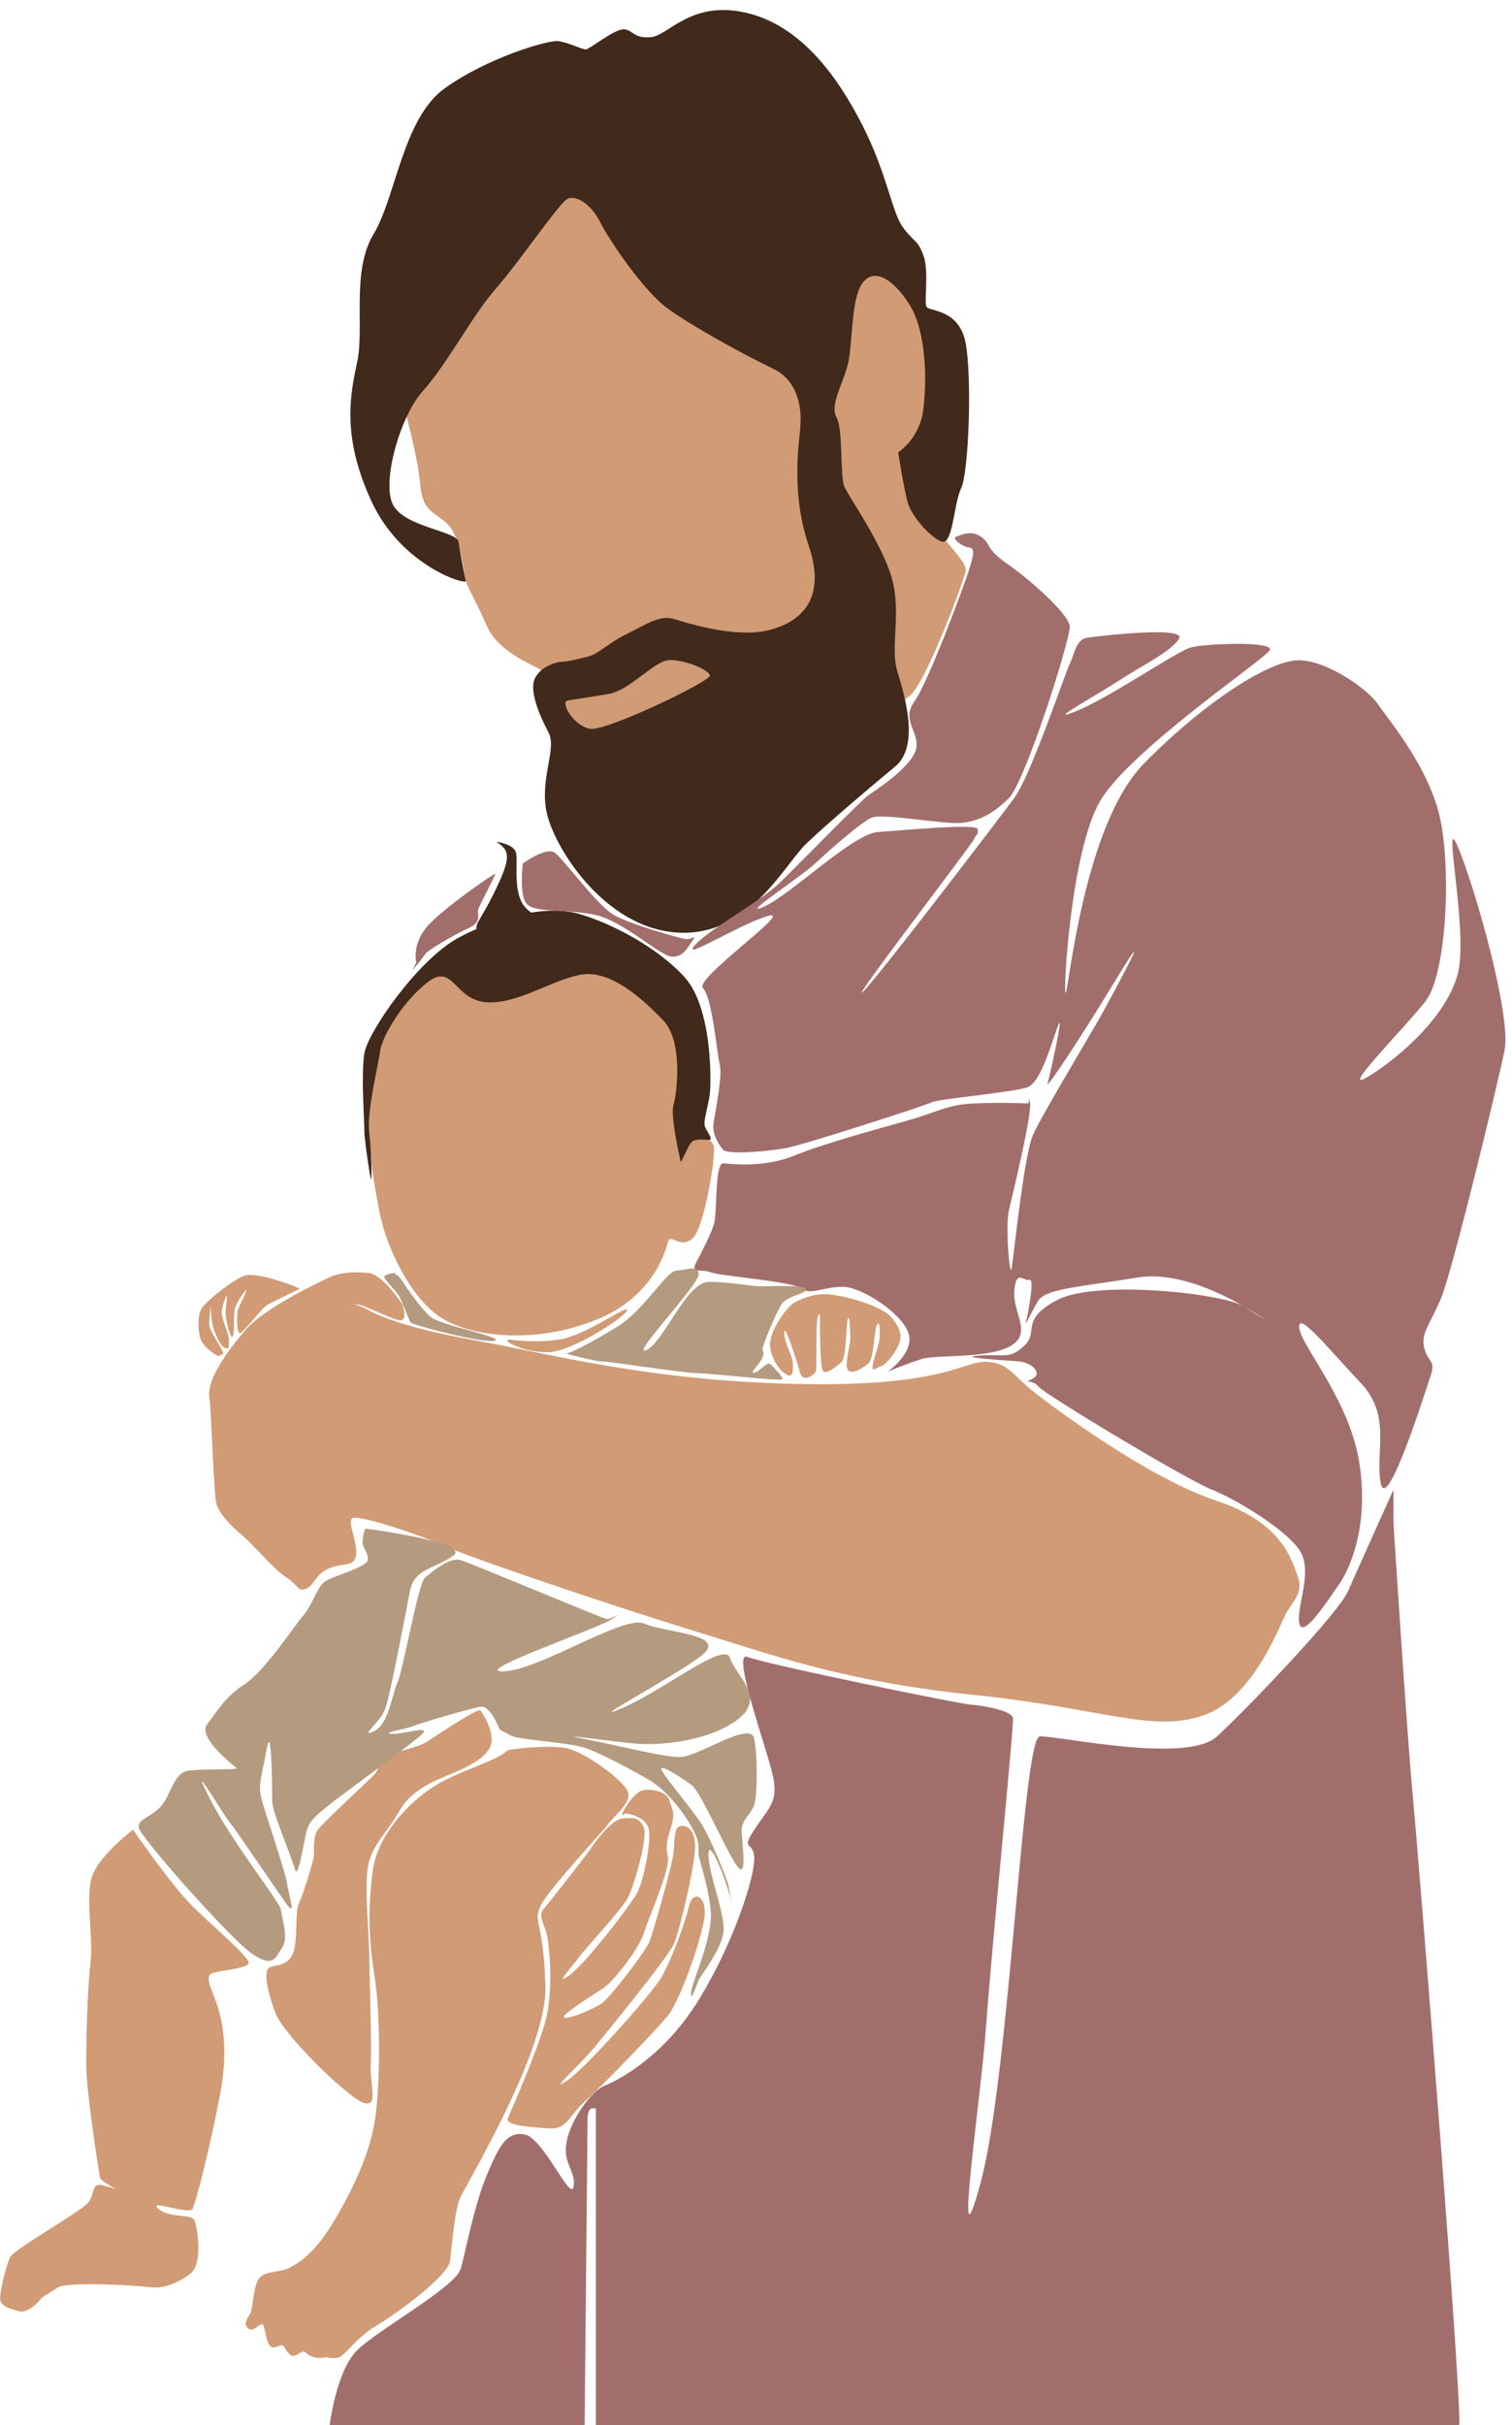 <?xml version="1.0" encoding="UTF-8" standalone="no"?><svg xmlns="http://www.w3.org/2000/svg" xmlns:xlink="http://www.w3.org/1999/xlink" fill="#000000" height="465.6" preserveAspectRatio="xMidYMid meet" version="1" viewBox="105.4 16.2 290.4 465.6" width="290.4" zoomAndPan="magnify"><g><g><g id="change1_1"><path d="M191.38,61.1c2.91-2.01,18.67-21.8,31.64-14.65,12.97,7.15,14.98,16.77,25.27,14.65s26.94,3.66,29.88,7.1,7.29,11.49,7.63,17.94,.5,16.22-.25,20.56c-.75,4.34-.14,10.97,1.26,12.92,1.4,1.96,4.25,4.75,4.08,6.15s-7.49,21.18-10.62,23.87c-3.13,2.68-5.14,4.02-5.14,4.02,0,0-33.65,20.35-41.14,20.35s-21.13-17.78-21.97-21.38c-.84-3.61-1.57-7.02-3.02-7.97-1.45-.95-7.94-3.3-10.12-8.33-2.18-5.03-3.8-7.44-4.11-8.99-.31-1.55-.92-8.67-3.88-10.96-2.96-2.29-4.36-2.52-4.81-7.38s-2.16-10.89-2.56-12.79-1.29-11.07,1.17-19.46c2.46-8.38,6.71-15.65,6.71-15.65Zm11.51,140.13s-5.42-.17-7.88-.17-6.54,1.57-11.35,5.59c-4.81,4.02-6.15,9.06-7.55,16.38-1.4,7.32,.61,14.7,.61,15.71s.28,3.52,1.57,10.17,5.93,16.6,11.96,20.35c6.04,3.75,18.11,4.92,29.51,.39s13.53-13.64,13.97-15.15,2.29,1.51,4.64-.5,4.53-16.1,4.14-17.72c-.39-1.62-3.19-2.24-3.13-2.57s.03-8.72-1.98-14.84-7.04-13.58-12.24-17.69c-5.2-4.11-20.29-.25-21.8,0l-.48,.06Zm7.98,74.57c4.53-.21,14.63-6.75,14.97-8.05s-7.88,4.86-13,5.62c-5.11,.75-9.68,0-9.68,0-1.63,.17,3.19,2.64,7.71,2.43Zm-28.21-9.22c-.22-.28-3.75-5.7-6.48-5.98-2.74-.28-5.48-.11-7.38,.78s-12.63,5.87-16.38,10.29c-3.75,4.42-7.24,9.5-6.82,12.6s.84,18.61,1.34,20.54c.5,1.93,2.79,4.36,4.97,6.15,2.18,1.79,5.93,6.43,8.44,8.05,2.52,1.62,2.15,2.82,3.76,2.24,1.61-.59,1.69-2.6,4.29-3.86s4.95-.17,5.37-2.52c.42-2.35-1.76-6.62-.67-7.21s10.98,2.43,17.27,5.2c6.29,2.77,34.29,12.16,48.8,16.6s28.23,9.56,53.16,12.13c24.93,2.57,34.43,7.38,44.27,3.91,9.84-3.47,14.76-17.89,15.99-19.9,1.23-2.01,3.24-3.8,2.01-6.93-1.23-3.13-2.91-10.17-15.76-14.42-12.86-4.25-31.08-17.78-34.99-20.91-3.91-3.13-5.03-5.7-9.28-5.7s-8.38,4.92-36.67,4.25c-28.28-.67-47.07-5.81-61.37-8.38-14.31-2.57-18.95-5-20.68-5.94-1.73-.94-3.3-1.16-1.73-.94,1.57,.22,7.21,3.3,8.38,3.02s.17-3.07,.17-3.07Zm70.64,7.63c.04,2.6,1.68,5.03,3.14,5.87s1.26-1.09,1.22-2.31c-.04-1.22-1.63-3.69-1.63-5.74s2.35,5.24,2.98,7.57,2.77,.43,3.06,0-.08-9.38,.42-10.67c.5-1.3,.38,.71,.38,1.43s.04,7.71,.5,8.85,2.26-.38,3.48-1.34c1.22-.96,.96-6.54,1.35-8.3,.38-1.76,.54,2.85,.5,3.9s-1.09,4.53-.5,5.65,2.68-.11,3.89-1.04,1.09-5.79,1.68-7.34c.59-1.55,.63,1.05,.59,2.22s-1.22,4.23-1.38,5.53,.92,.17,1.63,0,2.18-1.76,3.1-3.52,1.05-3.14-.96-5.7c-2.01-2.56-10.1-4.61-13.04-4.61s-5.66,1.59-5.66,1.59c-1.46,.69-4.78,5.37-4.74,7.97Zm-91.43-11.1s-7.27-2.85-9.61-1.96-7.49,5-8.24,6.43-.59,4.61,0,5.95c.59,1.34,3.35,3.44,3.65,2.93s1.17,.34,.04-1.68c-1.13-2.01-2.25-3.48-2.13-4.65s.29-4.07,.29-2.98,.21,3.06,.54,4.11,1.43,3.48,1.97,3.61,.96,.88,1.01-1.05c.04-1.93-1.72-4.65-1.38-6.16,.34-1.51,.92-3.19,.96-2.43s-.42,2.64-.17,4.07,1.05,4.55,1.38,3.28-.04-4.16,.42-5.42,2.22-3.81,2.1-3.14-1.42,2.93-1.63,3.69-.28,4.85,.54,4.4,4.11-4.82,5.16-5.41c1.05-.59,6.2-3.06,6.2-3.06l-1.09-.53Zm40.83,89.24c-1.8,1.92-9.56,3.94-14.17,6.96s-10.65,9.06-11.57,16.27c-.92,7.21-.75,13.08,.42,20.37,1.17,7.29,1.01,21.46,0,27.5-1.01,6.04-3.77,12.24-7.55,18.7-3.77,6.46-6.71,8.3-8.72,9.39s-4.78,.5-5.95,2.1c-1.17,1.59-1.17,5.87-1.68,6.71s-1.51,2.1-.34,2.93,2.4-1.68,2.85-.61c.45,1.06,.5,3.19,1.34,3.97s2.12-.67,2.57,0,.89,1.68,1.68,1.84,1.79-1.17,2.46-.67,.61,.61,1.68,.95,1.84,0,2.29,0,.34,.19,1.96,.15,3.34-3.61,7.68-6.19,13.84-9.67,14.18-12.41,.89-9.5,1.84-11.91c.95-2.4,16.99-28.54,16.49-41.11-.5-12.58-2.18-11.71-1.17-14.67s11.79-14.31,13.3-16.32c1.51-2.01,4.47-4.02,3.69-6.15-.78-2.12-8.33-7.66-11.85-8.33-3.52-.67-11.1,.18-11.43,.53Zm-15.57-1.59c-1.23,.73-4.02,1.34-6.43,2.18s-2.29,2.79-3.47,4.02c-1.17,1.23-9.73,9.11-10.73,10.45-1.01,1.34-.78,3.86-.78,4.81s-2.07,7.66-2.91,9.39c-.84,1.73-.11,7.6-1.23,9.84s-3.07,1.9-4.36,2.46-.56,4.36,1.06,8.72c1.62,4.36,14.31,16.66,17.1,17.33s1.01-3.35,1.23-7.49c.22-4.14-.28-17.5-.28-20.63s-.89-12.35-.34-16.77,3.72-6.9,6.15-11.24c2.42-4.34,7.77-6.15,10.12-7.15s6.93-2.96,7.49-5.76c.56-2.79-2.07-6.32-2.07-6.32-.44-.65-9.33,5.42-10.56,6.15Zm23.25,36.67c.56,1.96,1.34,11.07-.22,16.82-1.57,5.76-6.6,17.16-7.21,18.61-.61,1.45,4.36,1.73,7.88,1.96,3.52,.22,3.52-2.12,7.13-5.39s13-13,15.6-16.1c2.6-3.1,7.13-16.35,7.21-19.87s-2.43-4.28-3.1-1.16-3.61,11.14-5.7,14.24-14,16.69-17.78,19.2c-3.77,2.52,2.68-3.19,5.37-6.46,2.68-3.27,14.25-17.44,15.32-19.96,1.06-2.52,4.08-15.15,4.02-18.78-.06-3.63-2.18-4.14-3.13-3.63s-.78,2.96-1.05,5.25c-.27,2.29-3.76,14.65-4.54,16.71-.78,2.07-7.77,11.01-9.28,12.02s-6.26,3.02-7.15,2.68c-.89-.34,5.25-4.19,7.49-5.65s7.1-7.99,7.88-10.73c.78-2.74,5.14-12.13,4.53-14.7-.61-2.57,.39-4.36,.89-6.43,.5-2.07-.17-2.74-.61-4.3s-3.58-2.29-5.2-1.79c-1.62,.5-3.58,3.63-3.8,4.41s.22,.06,.61,0,3.35,.5,4.3,2.46c.95,1.96-.84,10.45-2.01,12.69-1.17,2.24-10.06,13.81-13.19,15.99-3.13,2.18,1.06-2.18,1.84-3.41s8.44-9.33,9.63-11.79c1.19-2.46,3.73-11.35,2.95-13.25-.78-1.9-1.9-1.96-4.14-1.73-2.24,.22-5.59,5.03-6.37,6.2-.78,1.17-8.14,10.49-8.66,11.07-1.22,1.36-.06,2.85,.5,4.81Zm-87-11.77c-1.84,3.86,0,12.16-.59,17.27-.59,5.11-.84,14.42-.84,19.62s2.52,21.21,2.68,21.8,3.02,2.1,3.02,2.1l-2.43-.67c-2.43-.67-1.43,1.68-3.02,3.44-1.59,1.76-14.09,8.8-14.84,10.31-.75,1.51-2.01,6.54-1.93,8.05,.08,1.51,2.01,1.84,3.52,2.35,1.51,.5,3.77-1.59,4.11-2.18s1.68-1.17,3.44-2.37,15.34-.39,17.78-.06c2.43,.34,5.45-.84,7.77-2.68s1.28-8.8,.7-10.15c-.59-1.34-4.86-.34-6.96-2.26-2.1-1.93,6.04,1.34,6.62,0s3.1-10.56,5.28-22.05c2.18-11.49-.75-17.5-1.48-19.45s-.84-2.35-.61-3.3c.22-.95,7.32-1.06,7.55-2.35,.22-1.29-8.78-8.55-12.3-12.52-3.52-3.97-9.56-12.52-9.89-13.08,0,0-5.73,4.33-7.57,8.19Z" fill="#d19b75"/></g><g id="change2_1"><path d="M240.79,232.54c.45,.89,1.4,2.24,1.04,2.46-.36,.22-2.71-.45-3.61,.5-.89,.95-2.01,4.3-2.12,3.63-.11-.67-2.01-8.66-1.34-10.84,.67-2.18,1.84-12.13-1.9-16.1-3.75-3.97-10.06-9.78-15.71-8.89-5.65,.89-12.47,5.87-18.5,5.31-6.04-.56-6.2-7.63-11.12-3.83-4.92,3.8-8.78,10.54-9.11,13.16-.34,2.63-2.57,11.51-2.12,15.54s.56,9.67,.34,9.11c-.22-.56-1.33-8.22-1.26-9.31,.06-.98-.67-10.73,0-14.84,.67-4.11,10.31-18.03,18.11-22.22,1.12-.6,2.27-1.16,3.43-1.67-.21-1.09,.96-2.02,3.36-6.9,3.35-6.83,3.13-8.11,.45-9.84,0,0,3.24,.39,3.75,2.01,.5,1.62-.73,7.88,1.84,10.62,.35,.37,.71,.68,1.09,.96,3.35-.52,6.49-.5,9.06,.22,6.04,1.68,15.18,6.37,20.46,12.24,5.28,5.87,5.11,20.12,4.78,22.55-.34,2.43-1.34,5.23-.89,6.12Zm49.19-122.58c-1.51,3.27-1.51,11.32-3.94,10.15s-5.45-4.86-6.2-7.13c-.75-2.26-1.93-9.95-1.93-9.95,0,0,4.08-2.52,4.81-8.11,.73-5.59,.61-15.09-2.63-20.23-3.24-5.14-7.04-7.21-9.17-3.97-2.12,3.24-1.73,11.57-2.68,15.43-.95,3.86-3.52,7.77-2.18,10.17,1.34,2.4,.61,11.38,1.54,13.39s7.18,10.87,9.08,17.47c1.9,6.6-.36,13.22,1.06,17.91,1.43,4.7,4.36,14.34-.42,18.28-4.78,3.94-12.58,10.56-16.94,14.67s-11.07,18.19-25.07,17.19c-14-1.01-23.48-16.43-24.9-22.97-1.43-6.54,2.01-12.24,.34-15.43-1.68-3.19-3.69-7.8-2.68-10.23s4.28-3.35,5.28-3.35,3.02-.5,5.03-1.01c2.01-.5,3.86-2.6,7.46-4.36,3.61-1.76,6.29-3.69,8.97-2.85,2.68,.84,11.74,3.61,17.78,2.26,6.04-1.34,11.82-5.53,8.13-16.35s-1.58-20.96-1.59-23.28c0,0,.89-7.71-5.14-10.62-6.04-2.91-15.48-8.11-20.26-11.54s-11.4-13.33-13.08-16.69c-1.68-3.35-4.7-5.37-6.37-4.36s-9.31,12.24-13.67,17.19c-4.36,4.95-9.56,14.76-13.92,19.54-4.36,4.78-7.88,17.02-5.95,21.63,1.93,4.61,12.38,5.25,12.72,7.43,.34,2.18,1.17,6.6,1.4,7.49,.22,.89-12.35-2.77-18.14-15.34-5.79-12.58-4.02-20.54-2.68-26.91s-1.17-17.27,3.1-24.32c4.28-7.04,5.62-22.22,13.67-28,8.05-5.79,19.79-9.31,21.8-9.06,2.01,.25,4.53,1.59,5.28,1.59s5.7-4.11,7.46-3.86c1.76,.25,1.68,1.76,5.03,1.51s7.71-7.13,18.28-4.7c10.56,2.43,17.61,12.24,22.39,21.63,4.78,9.39,5.62,16.69,7.8,19.62,2.18,2.93,2.85,2.35,3.94,5.45s0,8.97,.59,9.81,6.2,.42,7.46,6.79c1.26,6.37,.67,24.73-.84,28Zm-48.24,35.94c-.11-1.12-5.03-3.13-7.88-2.96s-7.43,5.76-11.51,6.48c-4.08,.73-7.81,1.17-8.11,1.34-1.06,.61,1.45,4.86,4.53,5.37,3.07,.5,23.09-9.11,22.97-10.23Z" fill="#41291b"/></g><g id="change3_1"><path d="M288.98,119.26c.81-.22,2.85-1.43,4.86,0,2.01,1.43,.67,2.18,5.03,5.2s11.82,9.64,11.99,11.99-8.55,29.93-11.74,33.04-5.87,4.36-9.06,4.7c-3.19,.34-15.26-1.93-17.27-1.01-2.01,.92-7.71,5.87-10.65,8.64-2.93,2.77-15.09,10.65-10.06,8.47s17.1-14,21.88-14.34,18.95-1.68,19.2-.59c.25,1.09-.25,.92-.67,1.93s-24.15,31.95-21.38,29.35c2.77-2.6,25.91-32.95,29.09-37.23s9.73-23.9,10.65-25.74c.92-1.84,1.17-4.7,3.35-5.03s19.37-2.35,17.61,.25c-1.76,2.6-7.29,5.2-11.49,7.97-4.19,2.77-14.67,8.47-8.22,5.87,6.46-2.6,19.28-11.49,22.05-12.24,2.77-.75,16.27-1.26,15.09,.59-1.17,1.84-26.97,19.31-32.56,28.93-5.59,9.61-7.15,36.92-6.6,36.8s3.38-32.21,15.09-44.09c11.71-11.88,24.24-19.87,29.79-19.76,5.54,.11,13.26,5.7,15.04,8.38,1.79,2.68,9.5,11.63,11.85,21.35,2.35,9.73,1.45,30.52-2.68,35.77-4.14,5.25-16.99,18.11-10.96,14.42,6.04-3.69,15.2-11.74,17.22-19.9,2.01-8.16-3.24-31.86,0-24.15s10.29,32.42,8.94,39.02c-1.34,6.6-10.01,42.37-12.19,47.57-2.18,5.2-4.02,6.88-3.19,9.73,.84,2.85,2.18,2.18,1.17,5.2s-8.38,26.5-9.56,20.63,2.18-12.91-3.86-19.28c-6.04-6.37-12.2-14.09-11.8-10.56,.4,3.52,9.45,13.58,11.47,25.49,2.01,11.91-1.51,20.46-3.86,23.81s-7,10.56-7.61,7.38,2.79-10.06,0-14.09c-2.79-4.02-12.18-9.73-16.87-11.57-4.7-1.84-32.14-18.33-33.26-19.79s-3.13-.45-1.12-1.45,0-3.13-2.68-3.35c-2.68-.22-12.52-.78-7.38-1.12,5.14-.34,5.59,.78,8.5-1.9,2.18-2.01,.52-3.84,2.72-6.23,.73-.8,1.89-1.66,3.76-2.61,7.49-3.8,31.75-1.23,35.77,1.34,4.02,2.57,4.92,3.02,4.47,2.79s-14.09-10.17-24.93-8.38c-10.84,1.79-17.66,2.12-19.12,4.47s-2.57,5.14-2.35,4.14,1.79-8.5,.67-8.16c-1.12,.34-2.57-2.12-2.91,2.12-.34,4.25,3.6,8.17-.78,10.62s-14.09,1.57-16.99,2.46-6.6,2.46-6.6,2.46c0,0,5.37-3.69,4.02-7.49-1.34-3.8-8.94-8.83-12.63-8.83s-6.26,1.68-7.83,.34-16.1-2.46-17.55-3.13c-1.45-.67-3.91,.34-2.79-1.79s2.79-5.25,3.47-7.49c.67-2.24,.11-11.74,1.79-11.63,1.68,.11,7.71,.89,13.53-1.45,5.81-2.35,14.98-4.83,21.46-6.66,6.48-1.83,7.94-3.17,13.3-3.4,5.37-.22,9.73,0,10.17,0s.11-2.24,.45,0-3.24,17.1-4.02,20.35c-.78,3.24,.11,12.86,.45,11.51,.34-1.34,2.35-21.8,4.14-25.82s11.51-20.01,13.64-23.92c2.12-3.91,10.4-19.23,2.24-5.81-8.16,13.42-13.42,21.02-13.08,19.9s3.13-13.75,2.12-11.4-3.24,11.07-5.93,12.07-17.1,2.24-18.45,2.91c-1.34,.67-24.82,8.27-28.17,8.83s-11.07,1.34-11.96,.22-2.01-3.02-1.79-4.81,1.79-9.17,1.23-11.4c-.56-2.24-1.45-12.97-3.24-14.76-1.79-1.79,17.78-15.32,12.52-13.86s-16.79,8.76-14.15,5.7c2.64-3.06,12.69-8.5,16.27-11.96s15.87-16.1,17.22-16.99,7.71-5.03,8.94-8.38c1.23-3.35-2.91-5.81-.22-9.5,2.68-3.69,9.53-22.14,10.47-25.15s1.3-4.36,0-4.47c-1.3-.11-3.22-1.8-2.53-1.98Zm-82.42,70.48c1.51,1.73,7.38,.96,12.91,2.05s12.49,7.8,14.84,8.05c2.35,.25,3.19-1.84,4.14-3.1s-.2-.08-1.37-.25c-1.17-.17-10.48-2.77-13.75-4.61-3.27-1.84-9.73-10.82-11.4-11.99-1.68-1.17-6.12,2.1-6.12,2.1,0,0-.75,6.04,.75,7.76Zm-21.88,12.69s1.93-2.35,2.43-3.1,5.53-3.69,8.3-4.95c2.77-1.26,1.51-2.6,1.84-3.61s3.35-6.54,3.27-6.79-10.65,7.04-13.33,10.4-1.84,6.54-1.84,6.54l-.67,1.51Zm188.32,99.86s-6.88,15.26-8.72,19.45c-1.84,4.19-19.28,22.47-25.15,27.84-5.87,5.37-30.76-.24-34.03,0-3.27,.25-5.79,64.89-11.32,85.52-5.53,20.62,0-15.59,1.01-29.93,1.01-14.34,5.38-57.66,5.16-59.12s-5.93-2.46-8.05-2.57c-2.12-.11-39.69-7.83-42.93-9.17-3.24-1.34,3.91,18.11,4.92,23.03s-.89,5.93-3.63,10.17c-2.74,4.25-.06,1.9,0,5.48,.06,3.58-3.75,15.76-10.45,26.83-6.71,11.07-15.43,15.65-18.22,16.77-2.79,1.12-6.6,6.71-7.38,10.84-.78,4.14,1.9,5.7,1.34,8.61s-5.81-9.39-9.39-10.06c-3.58-.67-5.03,2.57-7.27,7.83-2.24,5.25-4.02,14.31-4.97,17.89s-15.94,11.74-19.96,15.76c-4.02,4.02-5.25,14.4-5.25,14.4h48.97s.56-55.87,.56-58.78,1.61-2.01,1.61-2.01v60.79h165.75c1.01,0-7.8-109.89-8.8-120.2-1.01-10.31-3.77-52.57-3.77-53.32v-6.05Z" fill="#a26e6c"/></g><g id="change4_1"><path d="M214.02,276.06c1.01,0,5.37-2.35,10.15-5.28,4.78-2.93,9.31-10.65,11.15-10.65s4.11-1.26,4.28,.67-13.42,16.1-10.06,14.59c3.35-1.51,7.71-13.08,11.99-13.08s7.97,.84,10.15,.84,8.38-.34,8.47,.59-3.61,1.17-4.7,2.93c-1.09,1.76-3.61,7.88-3.61,8.55s.5,.25,0,1.59c-.5,1.34-2.68,3.1-1.59,2.93,1.09-.17,2.52-2.35,3.19-1.59s2.43,2.43,2.18,2.85-13.92-1.17-16.35-1.17-16.85-2.26-18.28-2.26-6.96-1.51-6.96-1.51Zm-32.64-15.34c-.06-.28-2.29,.17-2.18,.67s2.12,2.57,2.74,3.47,1.96,4.75,2.35,5.25,14.25,4.14,16.15,3.47c1.9-.67-10.62-2.91-12.47-4.64-1.84-1.73-4.25-5.14-5.2-6.65-.95-1.51-1.34-1.29-1.34-1.29l-.06-.28Zm-6.34,51.48c0,1.26,1.09,2.01,1.01,3.44s-6.62,3.1-8.22,4.19-2.26,4.28-4.19,6.54c-1.93,2.26-7.46,10.73-11.24,13.16-3.77,2.43-5.2,5.11-7.21,7.71-2.01,2.6,5.53,8.22,5.7,8.47s-6.2,.08-9.22,.42-3.44,4.95-5.53,7.04c-2.1,2.1-4.19,2.26-4.11,3.86s17.27,21.05,21.63,24.15,4.7,.67,5.95-1.09-.08-5.7-.25-7.21c-.17-1.51-9.39-12.91-13.75-21.55s2.68,3.27,3.94,4.78c1.26,1.51,9.14,13.25,10.98,15.76s.25-2.1,0-4.11c-.25-2.01-4.53-14.42-5.03-16.69s.25-4.36,1.17-9.31,1.01,8.3,1.01,10.31,3.77,10.73,4.36,13c.59,2.26,1.76-5.53,2.26-7.38s1.76-2.93,4.39-5.03,15.48-11.4,17.66-13.42-3.44,0-5.7-.17c-2.26-.17,2.85-.92,4.19-1.51,1.34-.59,10.9-3.35,12.83-3.69s3.69,4.36,3.69,4.36c0,0,1.01,.59,2.35,1.26s10.48,1.26,13.61,2.15c3.13,.89,10.62,5.03,12.89,6.37,2.27,1.34,5.33,4.47,7.57,8.16,2.24,3.69,1.68,4.47,1.79,5.93s2.01,6.37,2.35,11.29-3.69,13.42-3.8,15.43,1.12-1.68,1.45-2.46,4.58-6.04,4.81-9.5c.22-3.47-3.02-11.29-2.91-14.76s3.91,6.37,4.25,8.83c.34,2.46,0-.67-.34-2.46s-3.91-10.17-5.59-12.63c-1.68-2.46-6.37-8.05-7.27-9.73-.89-1.68,3.91,1.45,5.7,2.79,1.79,1.34,6.04,11.4,8.5,15.2s1.12-4.47,1.12-6.48,1.79-3.13,2.4-4.81c.61-1.68,.73-9.39,0-12.86s-10.79,3.58-14.25,3.58-11.85-2.24-18.33-3.47c-6.48-1.23,5.03,.45,9.73,.89s14.31-.45,19.79-4.7c5.48-4.25-.56-8.38-1.57-11.74-1.01-3.35-12.63,6.15-20.68,9.61-8.05,3.47,9.84-5.93,15.2-10.06,5.37-4.14-7.04-4.36-10.96-6.15-3.91-1.79-19.9,8.83-26.94,9.17-7.04,.34,17.89-8.16,20.57-9.95,2.68-1.79,0,0-.89-.11s-25.82-10.62-28-11.29c-2.17-.67-5.54,2.24-6.88,3.35-1.34,1.12-4.14,17.55-5.25,20.01-1.12,2.46-1.68,8.16-4.58,9.5-2.91,1.34,1.12-1.68,2.12-4.14s4.02-18.89,4.88-23.03,5.07-4.14,8.32-6.6c3.24-2.46-16.43-5.14-16.99-5.14,0,0-.48,1.2-.48,2.46Z" fill="#b49a7f"/></g></g></g></svg>